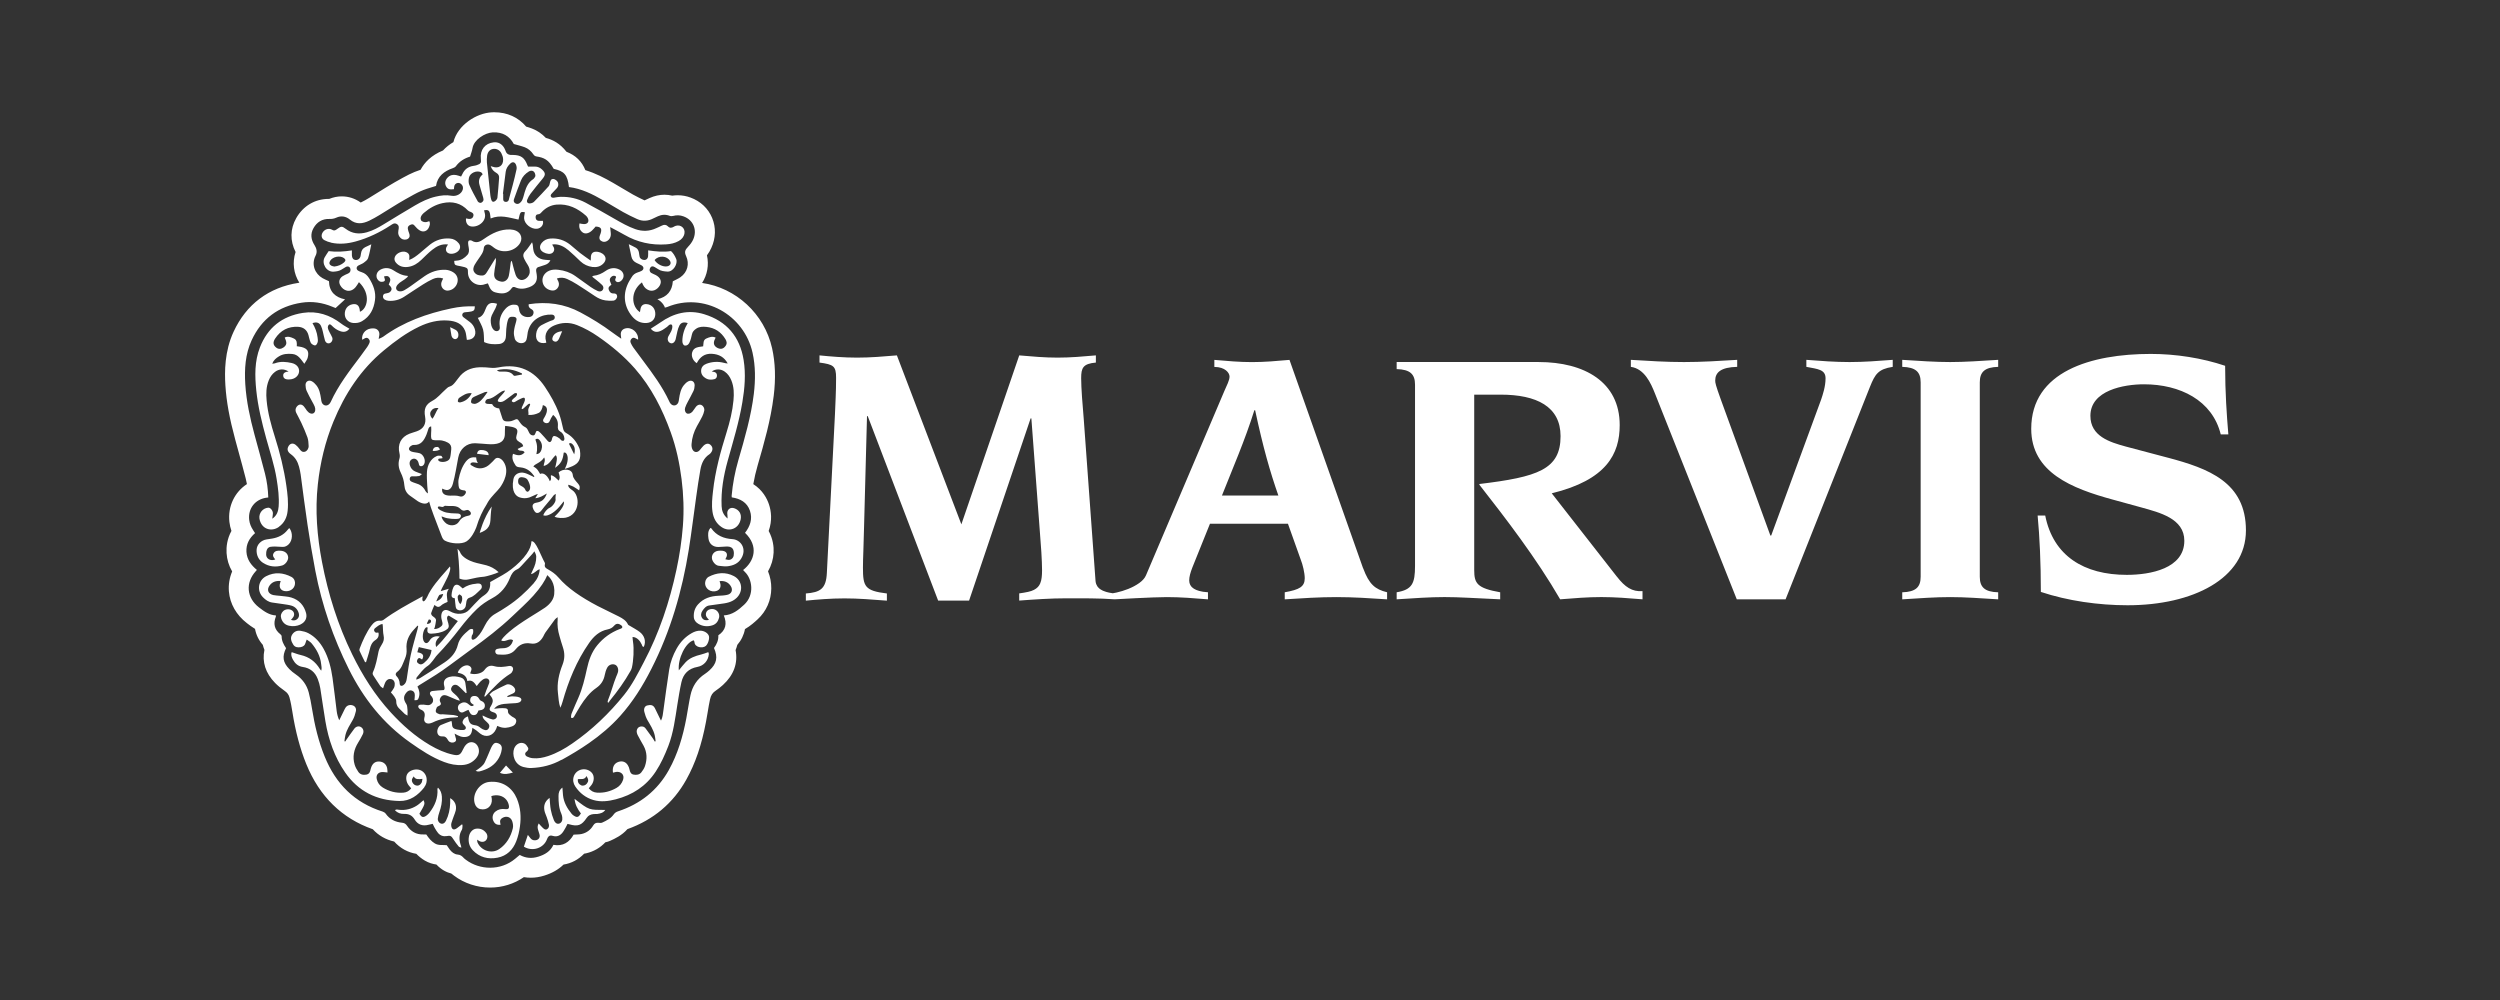 <?xml version="1.0" encoding="UTF-8"?>
<svg xmlns="http://www.w3.org/2000/svg" xmlns:xlink="http://www.w3.org/1999/xlink" id="Layer_2" viewBox="0 0 870.04 348.01">
  <rect x="0" y="0" width="870.04" height="348.01" fill="#333333" stroke="none"/>
  <defs>
    <style>.cls-1{fill:none;}.cls-2{clip-path:url(#clippath-1);}.cls-3{fill:#fff;}.cls-4{clip-path:url(#clippath);}</style>
    <clipPath id="clippath">
      <rect class="cls-1" width="870.04" height="348.01"></rect>
    </clipPath>
    <clipPath id="clippath-1">
      <rect class="cls-1" width="870.04" height="348.01"></rect>
    </clipPath>
  </defs>
  <g id="Elanco">
    <g class="cls-4">
      <g class="cls-2">
        <path class="cls-3" d="M155.92,101.13c1.52-.12,2.84-1.24,3.25-2.75.39-1.42-.12-2.84-1.5-3.66-.74-.45-1.65-.77-2.5-.82-2.68-.15-5.14.66-7.35,2.17-1.64,1.12-3.22,2.33-4.85,3.47-.74.52-1.48,1.02-2.26,1.46-1.12.62-2.23.51-2.69-.19-.42-.64-.06-1.53,1.02-2.38.56-.44,1.19-.78,1.76-1.19.4-.28.76-.61,1.13-.93-.02-.1-.05-.21-.07-.31-1.94-.08-3.48-1.01-5.06-2-1.37-.86-2.96-.96-4.47-.12-1.66.92-1.78,3.15-.17,4.06.37.21,1.01.16,1.44,0,.47-.18.4-.69.22-1.11-.09-.21-.12-.42-.17-.63,1.05-.25,1.46-.17,1.86.34.72.91.03,1.7-.22,2.52,1.13.96,1.29,1.74.44,2.55-.31.28-.83.41-1.27.48-.49.09-.95.14-1.12.69-.19.63.05,1.17.55,1.49.38.24.87.37,1.32.41,1.99.15,3.85-.36,5.52-1.46,2.18-1.41,4.33-2.88,6.54-4.27,1.07-.69,2.2-1.3,3.35-1.84,1.08-.5,2.26-.64,3.61-.2-.24.52-.46.89-.58,1.28-.5,1.54.7,3.07,2.28,2.95M194.06,118.58c.22-.22.41-.51.53-.8.37-.81.68-1.63,1.05-2.51-1.79.15-2.99.95-3.34,2.2-.14.47-.17.92.35,1.23.51.29.99.31,1.41-.12M173.76,127.82c-1.04.2-2.03.29-3.09.17-1.26-.15-2.56-.22-3.83-.17-2.99.12-5.51,1.23-7.31,3.76-.35.49-.73.96-1.1,1.42-.56.68-1.1,1.32-2.03,1.56-.54.14-.97.66-1.42,1.05-1.48,1.31-2.69,2.91-4.49,3.87-2.37,1.25-3.05,2.85-2.55,5.53.46,2.52-.54,4.27-2.93,5.1-.82.29-1.66.51-2.48.82-3,1.16-4.27,3.71-3.5,6.87.14.56.15,1.22-.01,1.76-.53,1.72-.33,3.33.43,4.88.71,1.43,1.16,2.91,1.28,4.52.11,1.44.71,2.67,1.93,3.53.9.64,1.78,1.3,2.7,1.91,1.17.77,3.13,1.44,3.97.12.58,2.35,2.14,6.17,4.36,12.05.27.73.62,1.3,1.1,1.56,2.02,1.1,5.87,1.37,7.56.28,1.75-1.14,2.84-3.6,3.01-3.98.12-.32.25-.62.38-.87,1.02-3.35,2.28-5.93,3.54-7.89.14-.3.36-.68.55-.99,1.25-2.05,3.25-3.75,4.16-5,1.15-1.59,3.58-5.7,1.16-9.12-.67-.94-1.89-1.64-2.79-.92-.32.26-.54.64-.85.91-.71.65-1.38,1.42-2.21,1.85-1.6.84-3.26.79-4.83-.21-.22-.15-1-.41-.7-.89.38-.62,1.58-.36,2.53-.14-.62-.96-.58-1.96-.58-1.96,0,0-1.57-.34-2.71.56-.29.23-.69.61-.91.91-1.36,1.81-2.06,3.93-2.5,6.12-.14.72-.08,1.49-.01,2.23.11,1.06.5,1.43,1.56,1.6.14.03.28,0,.42.03.56.15.72.52.47,1.04-.38.78-1.19,1.34-2.04,1.05-1.13-.38-2.25-.24-3.38-.25-.46,0-.93-.05-1.36-.18-1.11-.32-1.59-1.15-1.35-2.28.16,0,2.7,1.9,3.7-1.71.8-2.86,1.3-6.17,1.86-9.08.56-2.98,2.89-5.05,5.86-4.99.73.02,1.46.1,2.19.14,1.47.08,2.95.31,4.39.18,2.95-.25,3.89-1.75,3.79-3.95-.03-.72.06-1.46.09-2.4.93.13,1.69.16,2.42.35,1.87.48,2.15,1.04,1.58,2.88-.35,1.14-.08,1.77.99,2.39.55.31,1.15.58,1.29,1.46-.64.31-1.28.62-1.93.94.47,1.06,1.9.15,2.43,1.2-1.28,1.46-2.65,1.01-4.04.49-.57,1.69.16,2.86.86,3.99.4.64,1.07.66,1.71.73,2.45.22,3.86,1.7,4.84,3.07.03.05-.04.14-.11.32-.23-.12-.44-.23-.67-.35-.83-.38-1.63-.81-2.51-1.07-1.85-.53-3.65.35-3.98,2.14-.83,4.42.96,5.89,2.01,6.28,1.72.62,3.27.35,4.75-.43.55-.28,1.7-.76,1.75-.69-.3.49-.6.98-.9,1.47.77-.07,1.43-.28,2.07-.57.6-.28,1.19-.64,1.96-1.08-.81,2.23-1.88,2.89-3.63,3.2-.25.05-.67.13-.86.28-.21.16-.44.45-.47.74-.11.85.62,2.13,1.16,2.44.55.32,1.36.02,1.95-.8,1.15-1.57,3.01-3.55,4.25-5.24.11-.16.35-.23.72-.46-.05.77-.17,1.32-.08,1.85.15.94-1.16,2.58-2.01,2.94-.99.42-1.92,1.63-2.29,2.62,1,.47,2.37-.27,3.03-.68,1.98-1.21,3.56-3.48,4.1-4.15.63,1.49-2.17,4.35-3.18,5.33,1.01.56,2.99.53,3.91.34,4.97-1.07,5.11-7.78,2.15-9.63-.34-.21-1.56-1.05-1.26-1.83.57.21,1.18.36,1.72.65.54.3,1.51.94,2.03,1.32.35-1.17.3-1.55-.42-2.4-.71-.82-1.7-1.83-1.79-2.91-.19-2.35-3.42-2.36-4.95-.94.25.9.67,1.8.05,2.85-.87-.76-1.54-1.67-2.71-1.88-.16.71.37,1.44-.4,2.09-.53-1.56-2.09-3.26-3.35-2.52-.63-.99-.9-1.86-2.37-2.59.59-1.04,2.52-1.18,3.76-3.17.59,1.13-.17,2.01-.15,2.98,2.14-.48,2.76-2.56,4.18-3.76.59.74.38,1.5.28,2.22-.09.7-.31,1.38-.5,2.2,2.06-1.53,2.66-2.62,3-5.3.57-.2.87.19,1.09.6.7,1.37.1,3.53-.7,5.04.88-.23,1.86-.57,2.64-.93,2.23-1.02,3.06-2.43,2.61-5.53-.09-.59-.39-1.15-.66-1.68-.95-1.86-2.34-3.34-4.14-4.34-.69-.38-.91-.89-1.08-1.63-.38-1.72-.78-3.45-1.38-5.09-1.21-3.34-2.97-6.4-4.92-9.32-3.81-5.71-9.1-8.11-15.86-6.85M149.95,143.15c.51-.82,1.23-1.32,2.66-1.13-.99,1.27-1.23,2.65-2.14,3.72-.76-.87-.97-1.86-.52-2.59M154.63,176.12c.09-.07.25-.12.37-.1,1.8.27,3.85-.43,5.35,1.19.47.51,1.1.66,1.83.34.24-.11.67-.12.89.02.33.21.69.55.78.91.13.44-.15.83-.69.95-.34.07-.69.14-1.03.25-1.08.37-1.77.82-2.33,1.77-1.01,1.72-3.6,1.81-4.97.31-.85-.93-.96-1.24-1.17-2.02.33.06.61.16.84.27,1.2.53,4.02.76,5.15.49.46-.12.78-.53.75-1.02-.03-.53-.62-.76-1.11-.77-3.72-.05-4.61-.44-5.94-1.11-.27-.14-.66-.39-.85-.64-.19-.23-.29-.83.63-.67.66.12.9.32,1.49-.15M156.61,159.34c-.47,1.72-3.76,1.75-4.07.83-.29-.85,1.03-.46,1.52-.77-.18-.28-.34-.76-.56-.78-.56-.06-1.27-.11-1.68.19-1.86.85-3.07,2.92-3.23,5.37-.18,2.92.34,7.54.34,7.54,0,0-.64-.38-.86-.84-.72-1.48-1.91-2.31-3.45-2.72-.43-.12-.86-.31-1.28-.48-.6-.23-.88-.67-.7-1.32.18-.64.67-.62,1.21-.59.67.04,1.37,0,2.03-.11.31-.06.56-.38.97-.68-.94-.35-1.69-.6-2.41-.92-.93-.43-1.52-1.16-1.8-2.17-.27-1,.09-1.86.94-2.17.77-.29,1.56.1,1.98,1.03.09.21.16.43.2.66.08.44.21.84.74.84.57.01.94-.34,1.16-.83.56-1.28-.27-3.23-1.59-3.68-.51-.17-1.07-.21-1.61-.31-.45-.09-.92-.12-1.32-.3-1.01-.45-1.09-1.22-.18-1.9.27-.21.66-.39.99-.38,2.57.15,3.63-1.59,4.47-3.6.24-.6.41-1.23.62-1.85.14-.43.29-.88,1.02-1.02.01.47.04.85.04,1.24-.02.74-.1,1.48-.08,2.23.04,1.05.29,1.31,1.32,1.36.82.04,1.66-.04,2.47.09.73.14,1.49.41,2.15.79.81.46,1.2,1.27,1.09,2.24-.11,1.01-.17,2.05-.42,3.02M184.29,170.58c-.16.26-.45.55-.69.56-.23,0-.63-.3-.71-.55-.26-.76-.84-1.11-1.49-1.47-.56-.29-1.09-.69-1.08-1.38,0-.59-.05-1.24.65-1.57.64-.3,2.22.1,2.62.79,1,1.65,1.08,3.04.7,3.62M199.39,154.76c.79.89.79,2.17.44,3.36-.65-1.29-1.28-2.62-1.83-3.71.62-.45,1.04-.03,1.39.35M181.65,129.97c0,.13.02.25.03.37-.82.15-1.64.33-2.47.46-.16.02-.4-.05-.49-.16-1.03-1.39-2.52-1.32-3.98-1.32-.57,0-1.17.17-1.79-.49,3.19-.78,6-.21,8.7,1.14M160.22,140.03c-.26.07-.7-.03-.84-.22-.12-.18,0-.59.09-.87.07-.21.23-.43.41-.54,1.25-.78,2.44-1.77,4.29-1.56-.92,1.82-2.22,2.81-3.95,3.19M166.44,140.09c-.39.22-.84.45-1.26.47-.41,0-1.01-.13-1.17-.41-.18-.31-.03-.9.13-1.3.13-.3.46-.57.77-.72,1.32-.63,2.5-1.1,3.84-1.67.48-.1,1.03-.18.87.04-.88,1.24-1.88,2.83-3.18,3.59M188.42,156.56c-.27.82-.76,1.4-1.75,1.49q.65-2.65-.35-5.09c.74-.57,1.22-.1,1.57.33.76.97.9,2.09.53,3.27M189.24,145.62c-.28.49-.4.94.12,1.35.55.42,1.34.44,1.73-.09.3-.39.43-.9.67-1.34.2-.38.44-.72.73-1.16,1.3,1.11,1.79,2.37,1.66,3.82-.09.94.04,1.56.92,2.06.88.5,1.28,1.43,1.36,2.44.02.22-.12.58-.3.67-.19.1-.54.03-.74-.1-.23-.12-.34-.45-.56-.6-.44-.31-.89-.65-1.4-.82-.79-.27-1.04-.07-1.3.75-.07.22-.07.47-.16.67-.32.71-.85.77-1.36.19-.82-.93-1.61-1.89-2.48-2.77-.33-.33-.82-.82-1.29-.72-.48.09-.45,1.47-1.14,1.55-.68.08-1.14-.26-1.48-.8-.21-.36-.39-.73-.56-1.12-.24-.53-.6-.82-1.14-1.09-.62-.3-1.15-.89-1.55-1.48-.91-1.34-.88-1.4-2.39-.71-.79.36-1.59.37-2.41.32-.68-.04-1.11-.38-1.33-1.02-.38-1.14-.74-2.27-1.13-3.48-1.06-.07-1.97-.52-2.44-1.52-.64-.03-1.18-.01-1.72-.08-.24-.03-.61-.2-.65-.36-.07-.27.04-.63.19-.87.14-.2.43-.41.67-.43,1.35-.14,2.37-.92,3.41-1.67.49-.35.98-.7,1.49-.99.34-.19.72-.28,1.14-.3-.59,1.2-1.77,1.94-2.42,3.09-.38.67.1.79.27.83.98.25,1.69-.23,2.4-.74,1.01-.72,1.98-1.49,2.98-2.21.71-.27,1.19,0,.74.79-.43.75-1.55,1.11-1.68,1.92.36.49.77.49,1.28.17.59-.37,1.19-.7,1.81-.99.39-.17.94-.47,1.28-.34.95.78-1.35,3.42-.83,3.91.56.23,2.09-2.05,2.71-1.85.51.16-.35,1.21-.48,1.89-.12.63.17,1.31.02,2.02,1.36.08,2.48-.18,3.61-.72.77-.37,1.28-1.52,1.43-2.71,2.85.74.64,4.12.34,4.64M187.48,92.91c.72-.22,1.44-.46,2.15-.7.81-.28,1.49-.7,1.92-1.64-.72-.06-1.28-.12-1.84-.16-2.1-.15-3.87-1.37-4.14-3.73-.06-.52-.09-1.03-.17-1.55-.04-.27-.16-.54-.24-.82-.82,1.11-1.47,2.23-2.35,3.13-.82.84-.84,1.65-.41,2.57.37.77.81,1.5,1.27,2.21.5.79.75,1.64.68,2.56-.09,1.2-1.23,2.43-2.43,2.64-1.04.19-2.03-.49-2.5-1.85-.35-.97-.59-1.99-.86-2.99-.17-.6-.3-1.22-.45-1.82-.31.26-.36.48-.38.69-.21,1.5-.33,3.02-.64,4.49-.29,1.42-1.45,2.29-2.63,2.07-1.58-.3-2.59-1-2.48-2.72.06-1.08.29-2.15.47-3.22.12-.71.22-1.41.07-2.32-1.12,1.82-2.11,3.42-3.11,5.03-.35.58-.79,1.09-1.54,1.11-1.08.04-2.11-.19-2.77-1.11-.6-.82-.38-1.74.06-2.56.43-.78.97-1.5,1.47-2.25.76-1.12,1.64-2.15,1.75-3.65.08-1.06,1.34-1.56,2.28-1.01.41.23.79.53,1.16.82,2.67,2.14,6.91,1.6,8.95-1.17,1.23-1.67.74-3.79-1.14-4.64-.62-.28-1.36-.44-2.04-.46-3.43-.13-6.37,1.33-9.06,3.23-1.43,1.01-2.7,1.73-4.36.66-.04-.03-.08-.05-.13-.06-.71-.2-1.13.06-1.13.8,0,.56.13,1.12.22,1.68.16.91.18,1.83-.47,2.55-.98,1.08-2.13,1.87-3.65,1.98-.3.02-.62.06-.93.09.07,1.27.18,1.44,1.17,1.66.83.19,1.67.28,2.48.53.98.3,1.15.63,1.13,1.67-.1,3.16,3.07,5.39,6.02,4.23.26-.09.52-.15.92-.26.25.58.42,1,.62,1.43.38.81,1.01,1.44,1.84,1.67,2.19.6,4.33.78,5.85-1.45.31-.45.69-.51,1.23-.27,1.6.72,3.21.56,4.82-.04,2.14-.79,2.98-2.17,2.63-4.4-.07-.42-.16-.83-.2-1.26-.06-.69.18-1.19.89-1.41M214.5,98.02c.52.34,1.2.17,1.78-.39,1.21-1.18.91-2.97-.64-3.78-1.69-.89-3.38-.61-4.83.41-1.32.92-2.68,1.56-4.27,1.72-.11.01-.23.14-.48.31.49.39.94.71,1.36,1.06.72.6,1.49,1.17,2.14,1.84.46.46.59,1.1.21,1.7-.31.51-1.07.72-1.77.38-.85-.4-1.68-.87-2.45-1.4-1.79-1.25-3.53-2.55-5.32-3.8-1.77-1.25-3.77-1.94-5.91-2.18-1.09-.12-2.18-.12-3.21.33-1.58.68-2.5,2.15-2.31,3.7.19,1.62,1.35,2.81,3.01,3.14.87.17,1.6-.04,2.17-.72.56-.67.69-1.44.39-2.26-.13-.35-.31-.67-.56-1.17,1.34-.44,2.5-.3,3.58.19,1.16.53,2.29,1.14,3.36,1.82,2.12,1.33,4.21,2.73,6.29,4.12,1.12.75,2.32,1.31,3.64,1.5.88.13,1.79.16,2.68.1.8-.05,1.45-.84,1.41-1.53-.05-.8-.58-1.02-1.27-.99-.92.02-1.38-.54-1.64-1.31-.29-.87.3-1.29.92-1.69-.25-.88-1.02-1.73-.17-2.64.48-.52,1.08-.72,1.74-.28.01.13.06.24.03.32-.23.53-.53,1.06.13,1.51M178.49,268.87c-.87-.9-1.59-1.64-2.38-2.47-.71.85-1.36,1.64-2.13,2.55,1.59.73,2.94.34,4.51-.08M179.56,244.69c.41-.04.85-.09,1.2-.28.92-.49.93-1.37-.05-1.73-.74-.28-1.61-.31-2.43-.34-.55-.01-1.1.18-1.65.26-.03-.1-.06-.22-.09-.34.64-.3,1.28-.64,1.93-.9.68-.28.95-.74.81-1.42-.23-1.1-1.98-2.15-3.03-1.69-1.56.69-3.09,1.48-4.59,2.3-.5.27-.88.76-1.31,1.15,1.39,1.61,1.46,2.34.47,4.07-.07.12-.17.23-.23.35-.36.73-.19,1.23.56,1.57.34.15.72.21,1.05.38.6.31.86.93.68,1.51-.15.49-.86.93-1.47.8-.63-.15-1.24-.38-1.84-.62-.54-.22-1.04-.49-1.64-.77.01.93.54,1.4,1.04,1.87.36.36.77.68,1.07,1.08.35.49.33,1.04.02,1.57-.3.5-.79.71-1.31.56-.52-.14-1.04-.38-1.45-.71-.55-.45-1.08-.85-1.82-.94-1.63-.21-2.14-.71-2.48-2.32-.05-.26-.09-.53-.15-.79-.97.32-1.52.86-1.79,1.62-.29.78.23,1.16.7,1.63.64.64.39,1.4-.49,1.49-.68.07-1.39-.02-2.07-.15-1.58-.31-1.87-.7-1.94-2.34,0-.17-.08-.33-.16-.67-1.29.5-2.52.91-3.68,1.44-.88.41-1.43,1.82-1.19,2.74.26.98.97,1.28,1.92,1.21.63-.04,1.07.28,1.41.74.2.25.33.56.53.81.5.63,1.44.79,2.15.38.71-.4.49-1,.31-1.58-.1-.34-.18-.68-.35-1.33,1.49.84,2.66,1.41,4.11,1.13,1.7-.33,1.91-1.62,2.1-3.14.56.35.98.61,1.37.91.45.33.85.71,1.29,1.06,1.99,1.59,4.52.89,5.59-1.57.15-.32.24-.67.37-1.07.32.13.58.22.83.32,1.49.57,2.95.37,4.36-.16.76-.28,1.35-.84,1.44-1.72.08-.85-.56-1.2-1.2-1.52-.13-.06-.24-.14-.35-.22-.62-.53-1.42-.89-1.33-1.94.05-.51-.4-.85-.9-.89-.65-.07-1.3-.06-1.94-.02-.66.03-1.32.13-1.98.2.92-1.19,2.16-1.54,3.44-1.69,1.38-.16,2.78-.17,4.17-.28M115.28,84.47c2.88.62,5.74.33,8.55-.45,4.32-1.2,8.31-3.12,12.06-5.57.67-.43,1.32-1.01,2.2-.49.94.56.71,1.41.55,2.27-.21,1.1.09,2.07,1.01,2.78.69.52,1.79.52,2.39.04.69-.55.58-1.22.33-1.93-.18-.48-.37-.98-.44-1.49-.09-.76.26-1.14,1.06-1.46.67-.28,1.01,0,1.42.51.46.58,1.03,1.12,1.67,1.51,1.24.75,2.6.28,3.18-1.05.3-.68.55-1.38.15-2.17-.34.11-.64.24-.97.31-.68.15-1.68-.16-1.91-.64-.32-.67-.09-1.3.32-1.85.2-.27.44-.5.69-.72,1.9-1.63,4.02-2.85,6.48-3.38,3.38-.73,6.38-.05,8.82,2.55.23.24.6.38.94.5.79.31,1.09.67.99,1.33-.11.74-.7,1.19-1.54,1.13-.35-.03-.7-.12-1.06-.19-.14,1.54.57,2.62,1.83,2.8,2.59.37,5.6-2.03,4.65-4.85-.08-.25-.13-.52-.18-.78,1.33-.24,1.79.01,2.04,1.13.11.53.15,1.07.24,1.72,1.66-.69,3.28-.79,4.87-.59,1.62.21,3.21.64,4.82.98.62-2.75.66-2.81,2.22-2.55-.09.74-.31,1.49-.26,2.21.18,1.96,2.52,3.75,4.5,3.53,1.47-.17,2.4-1.48,2.03-2.76-.54,0-1.07.05-1.57-.01-.68-.09-.93-.62-.96-1.23-.02-.53.25-1.01.78-1.02.75,0,1.06-.5,1.48-.94,1.37-1.4,3.05-2.26,5-2.44,4.05-.35,7.37,1.27,10.31,3.89.24.22.44.51.58.79.58,1.18.02,2.1-1.3,2.1-.5,0-1.02-.15-1.57-.24-.26,1.27.03,2.36,1.09,3.14.86.64,2.12.37,3.21-.62.49-.43.88-.96,1.31-1.43,1.79.09,2.26.71,1.76,2.31-.08.27-.19.53-.29.8-.23.66-.3,1.33.33,1.8.61.45,1.26.58,2,.22,1.07-.52,1.63-1.62,1.46-2.96-.08-.58-.13-1.17-.21-1.98,1.82.97,3.42,1.79,4.96,2.68,4.52,2.62,9.38,3.69,14.57,3.33,1.52-.1,3-.41,4.34-1.17,1.04-.59,1.78-1.43,1.99-2.63.31-1.78-1.24-3.17-2.98-2.66-.27.08-.53.21-.77.35-.72.42-1.36.51-2.03-.18-.59-.6-1.32-.63-2.08-.24-.63.33-1.29.6-1.93.89-2.39,1.12-4.8,1.21-7.3.35-2.52-.88-4.81-2.19-7.11-3.51-3.4-1.95-6.81-3.92-10.27-5.74-2.67-1.4-5.58-2.07-8.62-2-.6.01-1.22.12-1.82.21-.56.1-1.2.31-1.54-.29-.33-.57.21-.96.54-1.34.47-.54.98-1.03,1.46-1.55.5-.52.64-1.15.48-1.84-.16-.71-1.05-1.41-1.78-1.41-.61.01-.88.39-1.09,1.42-.08.4-.18.86-.44,1.15-1.66,1.82-3.34,3.62-5.07,5.37-.33.33-.91.53-1.39.57-.84.08-1.28-.48-.99-1.26.28-.74.67-1.47,1.15-2.1,1.35-1.77,2.77-3.49,4.18-5.21,1.11-1.35,1.09-2.04-.17-3.23-.68-.64-1.49-1.01-2.44-1.02-.79,0-1.6,0-2.42,0-.08-.17-.18-.34-.24-.51-1.03-2.63-2.22-3.48-5.01-3.54-.28,0-.57.03-.85,0-.76-.08-1.35-.41-1.64-1.16-.16-.44-.33-.89-.57-1.3-.83-1.39-2.08-2.1-3.68-1.92-3,.32-4.78,2.64-4.44,5.67.17,1.49-.02,1.79-1.44,2.27-.36.12-.73.19-1.1.24-1.84.25-3.15,1.2-3.91,2.9-.13.29-.29.55-.43.81-.64-.19-1.16-.41-1.72-.51-1.15-.22-2.17.04-2.99.9-.86.92-1.04,2.03-.53,3.01.52.96,1.21,1.23,2.75,1.01.05-.41.04-.75.12-1.07.26-1.06,1.5-1.46,2.35-.76.62.51.83,1.24.58,2.03-.47,1.44-2.17,2.41-3.93,2.08-1.86-.34-3.66-.11-5.47.31-2.57.59-4.9,1.73-7.15,3.04-3.64,2.12-7.22,4.34-10.82,6.52-1.9,1.16-3.83,2.25-6,2.85-2.66.74-5.12.51-7.38-1.23-1.24-.95-1.58-.89-2.89.06-.53.39-.99.78-1.77.31-1.19-.72-2.69-.2-3.38,1.01-.55.97-.35,2.04.64,2.58.73.4,1.56.69,2.37.86M184.04,59.68c1.15-.69,2.26-.05,2.29,1.59-.14.2-.34.81-.76,1.07-1.68,1.07-2.42,2.71-2.96,4.51-.26.9-.47,1.84-.84,2.69-.2.48-.62.94-1.05,1.23-.48.32-1.1.26-1.57-.15-.48-.4-.41-.94-.23-1.43.77-2.13,1.51-4.27,2.37-6.37.54-1.34,1.52-2.39,2.76-3.14M176.01,59.7c.15-1.12.78-2.02,1.59-2.78.74-.7,1.53-.57,1.94.34.22.49.34,1.12.23,1.63-.38,1.85-.86,3.67-1.33,5.5-.39,1.51-.81,3.01-1.22,4.52-.06.23-.08.47-.17.69-.2.5-.6.71-1.13.65-.58-.06-.8-.42-.8-.97v-1.84s-.07-.02-.1-.02c.32-2.58.62-5.15.98-7.72M169.53,54.17c.19-1.29.94-2.12,1.98-2.32,1.15-.23,2.36.3,2.96,1.46.33.65.61,1.4.63,2.13.11,2.2-1.58,3.35-3.67,2.58-.13-.05-.26-.08-.66-.21.39,1.23,1.15,1.88,1.99,2.37.79.46,1,1.06.93,1.87-.18,2.26-.33,4.52-.58,6.77-.05.43-.46.92-.84,1.19-.59.42-1.09.19-1.3-.51-.15-.5-.26-1.01-.32-1.53-.41-3.8-.83-7.6-1.2-11.41-.07-.79-.02-1.61.08-2.4M163.22,61.82c.31-1.6,2.61-2.62,4.1-1.91.16.08.32.21.43.35.09.1.12.25.21.45q-1.74,1.44-1.08,3.68c.42,1.45.87,2.9,1.27,4.35.09.36.19.81.05,1.1-.16.34-.56.71-.9.76-.32.05-.86-.21-1.02-.49-1.05-1.91-2.1-3.81-2.97-5.81-.31-.71-.26-1.68-.1-2.49M173.35,258.66c-.83-.31-1.42-.15-2.02.81-.51.84-.83,1.79-1.23,2.69-.45,1.03-.87,2.08-1.36,3.09-.63,1.33-1.86,2.07-3.21,3.02.4.13.53.2.65.21.24,0,.49.04.71-.02,2.49-.63,4.71-1.73,6.23-3.9.79-1.13,1.33-2.4,1.5-3.78.13-1.08-.32-1.77-1.26-2.12M223.33,224.26c.16.37.14.85.73.85.85-1.9.25-3.92-1.47-5.21-1.03-.78-2.2-1.37-3.3-2.05-.27-.17-.65-.3-.75-.53-.63-1.36-1.85-2.08-3.07-2.72-2.47-1.29-5.02-2.41-7.49-3.71-5.77-3.03-10.49-6.25-13.59-9.87-1.15-1.34-2.38-2.13-3.57-2.81-.85-.48-1.47-.78-1.16-1.99.03-.16-.05-.37-.13-.52-1.26-2.15-3.08-7.73-4.58-7.32-.12.51.21,2.94-4.15,7.25-1.73,1.71-3.81,3.31-5.93,4.52-1.44.83-2.9,1.63-4.29,2.42.16,1.93-.4,3.45-1.98,4.53-.57.39-1.15.8-1.64,1.28-1.25,1.24-2.46,2.53-3.65,3.82-.81.87-1.78,1.27-2.95,1.39-1.41.15-2.63-.21-3.86-.9-1.65-.93-2.85-.23-2.94,1.63-.04.67.14,1.37.33,2.03.16.57.24,1.11-.24,1.53-.7.62-1.48,1.08-2.59,1.04.11-.28.21-.43.24-.59.16-.8.39-1.59.44-2.39.04-.81-.7-1.11-1.24-1.56-.27-.21-.54-.73-.45-1.02.29-.95.73-1.84,1.16-2.85.66.64,1.26.92,1.97.48,1.16-1.09,2.05-1.2,2.58-1.53-.17-1.78-.65-3.02.45-4.56-.75.21-1.92.57-2.85.83.19-.46.29-.7.41-.95.64-1.34,3.58-6.2,2.79-7.63-.51.6-.95,1.12-1.39,1.62-2.25,2.53-5.18,5.83-6.53,9.01-1.4,2.65-1.66,1.05-1.67.75,0-.29.07-.59.13-1.03-.42.24-.7.4-.98.55-4.37,2.38-8.75,4.74-12.74,7.72-.24.18-.62.29-.91.26-1.52-.19-2.47.67-3.27,1.74-1.65,2.21-3.04,5.28-4,7.84-.1.28-.19.67-.07.91.6,1.33,1.26,2.62,1.91,3.93l.35-.02c.34-1.28,1.03-3.12,1.29-4.41.27-1.32.75-2.48,1.92-3.24.97-.62,1.36-1.47,1.1-2.63-.13,0-.27-.03-.39,0-.48.15-.79-.05-1.02-.47-.26-.45-.07-.82.27-1.09.75-.59,1.48-1.25,2.55-1.46.04.28.1.51.11.72.08,1.1.04,2.23.27,3.29.26,1.18.04,2.14-.61,3.13-.5.77-.96,1.63-1.15,2.49-.47,2.27-.93,4.98-1.92,7.1-.19.42-.17.78.08,1.17.82,1.23,1.59,2.49,2.44,3.72.2.3.58.47.98.79.16-.51.43-1.24.54-1.52.12-.3.24-.61.42-.87.48-.73,1.13-.98,1.92-.8.64.14,1.14.72,1.19,1.54.02.49-.06,1.04-.27,1.48-.27.56-.7,1.06-1.08,1.61.39.46.87.92,1.21,1.46.31.49.68,1.09.65,1.62-.05.85.33,1.83.87,2.35.7.68,1.38,1.38,2.09,2.05.21.19.5.3.96.58,0-.68.06-1.58,0-2.02-.09-.68-.06-1.47-.4-1.99-1.05-1.57-1.11-2.7.06-4.06.55-.63,1.18-.85,1.86-.64.67.22,1.03.74,1.03,1.62,0,.59-.09,1.17-.14,1.74,1.03.04,1.24-.08,1.53-.96.43-1.31.18-2.55-.48-3.8.27-.22.41-.34.55-.43,2.67-1.69,5.41-3.27,8-5.07,3.43-2.39,6.73-4.96,10.12-7.4,5.02-3.61,9.93-7.36,14.41-11.62,2.45-2.34,4.99-4.6,7.26-7.11,2.57-2.84,4.12-5.32,4.86-7.15.83.77,2.82,2.72,2.4,6.63-.18,1.74-1.26,3.31-3.19,4.68-1.99,1.42-8.65,5.13-12.35,8.31-1.78,1.53-2.84,2.73-2.87,3.15,1.45.71,2.72-.99,4.08-.14-.4,1.83-1.72,2.82-3.51,2.81-.68,0-1.38.08-2.03.25-.49.13-.73.58-.62,1.1.11.5.44.8.98.84,2.27.15,4.49.21,6.12-1.84,1.31-1.65,3.04-2.38,5.18-2,2.13.37,3.46-.74,4.41-2.45.25-.45.42-.94.72-1.35,1.1-1.55,2.21-3.08,3.35-4.59.21-.28.53-.46.93-.77,0,.4.01.63,0,.85-.18,1.97.09,3.87.65,5.75.38,1.29.72,2.58,1.16,3.84.7,2.06.69,4.05-.11,6.09-1.25,3.17-2,6.44-1.6,9.88.2,1.7.26,3.42.83,5.1.34-.67.57-1.36.77-2.05,2.06-7.28,4.89-14.23,9.25-20.49,1.6-2.3,3.58-4.15,6.47-4.72.92-.19,1.65-.58,2.24-1.29.48-.58,1.13-.85,1.86-.5.38.18.87.5.96.83.14.55-.44.69-.89.85-3.11,1.2-5.7,3.06-7.81,5.64-1.97,2.41-2.96,5.24-3.59,8.17-.76,3.48-1.57,6.93-3.02,10.2-.69,1.57-1.39,3.12-2.03,4.7-.29.7-.66,1.43-.39,2.23.67.15.87-.3,1.1-.7.68-1.15,1.33-2.34,2.04-3.47,1.52-2.39,3.21-4.67,5.59-6.3,1.64-1.13,2.56-2.61,2.92-4.52.16-.85.43-1.71.83-2.48.55-1.06,1.78-1.46,2.74-1.07.84.33,1.31,1.5,1.01,2.62-.14.52-.38,1.03-.6,1.54-.91,2.17-1.93,6.01-2.86,8.17-.09.21-.09.47-.13.7.09.08.2.14.28.21.19-.27.35-.55.55-.8,2.65-3.23,5.08-6.61,7.13-10.25.21-.35.38-.75.48-1.15.57-2.39.8-6.58.39-9.05-.09-.52-.11-1.06-.16-1.64,1.57.03,2.68,1.44,3.19,2.61M152.82,207.16c.17-.27.74-.26,1.42-.47-.35,1.55-1.29,2.15-2.45,2.63.33-.72.6-1.51,1.04-2.17M149.21,215.61c.62-.08.83.25.8.64-.06.69-.69.72-1.18.91-.09-.06-.18-.14-.27-.19.22-.48.45-.94.65-1.36M148.18,218.42c.11-.11.33-.1.55-.15.04.17.1.3.08.41-.29,1.29.11,1.91,1.39,1.84,1.67-.09,3.34-.31,4.84-1.17,1.11-.63,1.33-1.17.98-2.41-.14-.49-.32-.96-.4-1.46-.09-.51-.06-1.03.51-1.26,1.07.64,2.1,1.27,3.21,1.93-2.38,2.9-4.55,6.18-7.55,9.02-.57-1.71.3-2.68,1.26-3.62-1.4-.38-2.81.15-3.45,1.24-.18.3-.41.62-.69.83-.5.38-.97.2-1.32-.29-.8-1.14-.48-3.89.59-4.91M150.17,226.24c-.17,1.89-1.17,3.29-2.57,4.44-.48.39-1.02.72-1.65.43-.34-.16-.75-.48-.82-.79-.09-.32.12-.82.35-1.1.33-.37.75-.22,1.09.14.07.07.25.07.37.1.73-1.41.26-2.14-1.71-2.46.16-.56.32-1.11.52-1.8,1.52.35,2.95.68,4.43,1.02M142.98,227.77c-.61,2.78-1,5.63-1.42,8.45-.13.86-.36,1.61-1.08,2.15-.71.54-1.35.37-1.38-.47-.04-1.04-.42-1.86-1.11-2.6-.49-.54-.26-1.12.2-1.45,1.59-1.15,2.01-2.95,2.72-4.57.47-1.06.69-2.19.58-3.37-.25-2.6.7-4.78,2.44-6.67.46-.5.91-1,1.37-1.5.08.03.16.07.24.11-.08.37-.14.75-.23,1.12-.79,2.94-1.68,5.85-2.33,8.82M185.78,202.95c-2.73,3.05-5.75,5.79-9.19,8.05-1.36.89-2.72,1.78-4.14,2.56-1.72.94-2.81,2.39-3.67,4.05-.77,1.48-1.52,2.97-2.74,4.14-.23.23-.46.48-.75.62-.35.18-.83.5-1.11.02-.16-.3-.03-.76.02-1.14,0-.12.14-.22.21-.35q.42-.71.23-1.87c-.57-.32-1.09-.08-1.51.28-1.66,1.38-3.27,2.95-3.77,5.03-.67,2.8-2.39,4.66-4.62,6.17-2.81,1.9-5.7,3.67-8.57,5.49-.32.21-.72.3-1.29.53.07-.48.03-.66.1-.74,1.23-1.43,2.27-3.02,3.92-4.08.67-.43,1.17-1.14,1.71-1.77.53-.62.94-1.37,1.51-1.96,2.84-2.94,5.45-6.05,7.94-9.3,1.83-2.38,3.79-4.69,5.96-6.77,1.54-1.5,3.42-2.73,5.32-3.75,3-1.61,4.92-4.01,6.14-7.06.51-1.3,1.14-2.37,2.51-2.97.6-.26,1.11-.82,1.58-1.33,1.2-1.29,2.07-2.23,3.25-3.54.3-.33.75-.81,1.16-1.4.23.52.64,1.15.64,1.86,0,1.81-.41,3.07-1.22,4.71-.2.38-.36.78-.62,1.36,1.35-.21,1.85-1.39,3.05-1.67-.14,1.93-.86,3.46-2.07,4.82M104.58,217.31c1.62-.75,2.4-2.23,1.94-3.95-.73-2.72-2.45-4.59-5.13-5.41-1.29-.39-2.7-.41-4.05-.6-.75-.1-1.52-.1-2.25-.26-1.82-.43-2.34-1.92-1.21-3.41.9-1.19,2.16-1.61,3.8-1.48-.08.3-.14.48-.19.66-.53,1.71.35,2.9,2.14,2.89.83,0,1.57-.26,2.2-.83,1.24-1.14,1.12-3.35-.37-4.13-2.88-1.51-5.87-1.79-8.84-.26-2.81,1.45-3.32,5.09-1.1,7.33.9.92,1.92,1.67,3.27,1.84,1.22.15,2.43.33,3.64.52,1.02.17,2.07.26,3.06.57,1.29.4,2.14,1.36,2.5,2.68.21.79.03,1.52-.63,2.05-.63.5-1.32.47-2.1.21.36-.44.67-.72.87-1.08.5-.95.16-1.93-.79-2.38-.88-.42-2.1-.25-2.79.41-.75.72-.99,1.6-.66,2.6.44,1.3,1.3,2.17,2.68,2.48,1.39.31,2.72.16,4.01-.42M141.38,87.75c-1.34-.58-3.42.3-3.96,1.65-.28.73-.14,1.39.36,1.99,1.11,1.33,2.55,1.71,4.22,1.5,1.86-.24,3.34-1.21,4.67-2.49,1.23-1.18,2.42-2.41,3.76-3.47,1.53-1.21,3.24-2.14,5.49-1.85-.28.47-.52.78-.64,1.12-.24.7-.02,1.41.51,1.78,1.3.89,3.84-.01,4.26-1.52.18-.64.03-1.22-.37-1.75-.81-1.02-1.81-1.61-3.14-1.7-2.57-.19-4.88.52-6.89,2.11-1.22.96-2.38,2.03-3.59,3.02-1.09.89-2.19,1.77-3.65,2.33.03-.45.04-.77.06-1.08.07-.84-.38-1.34-1.09-1.64M152.27,155.55c-1.63-.18-1.67,1.38-1.67,1.38,0,0,.77.06,1.56-.11.26-.05.94-.35.94-.35,0,0-.24-.82-.83-.93M158.9,288.3c-.92.66-1.61.4-1.84-.73-.07-.36-.07-.77.03-1.12.24-.81.55-1.61.83-2.41.23-.66.55-1.32.69-2,.37-1.8-.32-3.34-1.94-4.28,0,.65.01,1.19,0,1.74-.08,2.15-.51,4.23-1.48,6.16-.42.85-1.09,1.16-1.71.98-.66-.2-1.2-.94-1.11-1.79.07-.73.29-1.47.53-2.18.62-1.76,1.02-3.55.88-5.42-.09-1.14-.39-2.2-1.35-3.14-.13.29-.21.37-.2.46.24,3.15-.9,5.84-2.79,8.27-.28.37-.64.71-1.01.98-1.16.82-1.69.67-2.47-.62,1.95-3.31,2-3.5,1.42-4.73-.74.62-1.45,1.33-2.27,1.86-1.89,1.21-3.96,1.73-6.22,1.5-.45-.04-.99-.29-1.44.16.89.92,1.95,1.3,3.12,1.26,1.66-.05,2.85.48,3.76,1.99,1.06,1.74,2.76,2.36,4.8,1.8.45-.11.91-.21,1.46-.33.23.47.42.95.68,1.39.39.65.75,1.32,1.24,1.88.74.83,1.72,1.19,2.82,1,1.45-.25,1.7-.11,2.48,1.13.54.87,1.18,1.69,1.83,2.5.16.19.52.24.91.4-.05-.32-.06-.46-.1-.58-.68-1.9-.85-3.77.26-5.6.09-.16.16-.36.18-.53.06-.58.17-1.18-.08-1.45-.68.53-1.26,1.01-1.88,1.45M166.35,259.88c-.72-1.67-2.66-2.13-3.98-.89-.57.53-.99,1.26-1.32,1.98-.79,1.72-1.45,2.09-3.32,1.68-2.89-.62-5.55-1.85-8.09-3.33-5.16-3.03-9.58-6.96-13.6-11.33-5.56-6.05-9.89-12.92-13.48-20.28-4.99-10.23-8.36-20.99-10.5-32.15-1.7-8.92-2.45-17.91-1.45-26.98.82-7.53,2.55-14.81,5.42-21.83,3.97-9.66,9.52-18.18,17.65-24.88,3.81-3.15,7.76-6.07,12.24-8.21,3.16-1.51,6.5-2.37,10.01-2.11,2.55.18,4.9.96,5.95,3.61.38.96.4,2.06.59,3.12,2.29,0,3.47-1.54,2.76-3.79-.31-.98-.89-1.78-1.69-2.4-.68-.52-1.35-1.05-2.04-1.53-.43-.29-.73-.64-.61-1.17.15-.61.67-.71,1.22-.75.66-.05,1.32-.1,1.96-.25.93-.22,1.15-.58,1.18-1.77-2.75-.12-5.47.12-8.16.7-8.54,1.81-16.65,4.68-23.78,9.89-.38.28-.86.42-1.53.74.11-.66.2-1.03.24-1.38.14-1.2-.62-2.15-1.8-2.27-.43-.04-.86-.03-1.28.05-1.91.33-3.17,2-2.89,3.9.26-.15.5-.28.74-.42.48-.28.97-.43,1.43.01.45.43.6.98.33,1.55-.21.47-.45.94-.75,1.36-.79,1.13-1.6,2.24-2.42,3.34-3.8,5.03-7.65,10.02-10.29,15.8-.08.17-.18.34-.29.48-.83,1.13-2.28.97-2.82-.32-.16-.39-.18-.83-.25-1.25-.27-1.69-.54-3.38-1.67-4.76-.43-.54-.97-1.06-1.58-1.37-1.1-.56-2.17.12-2.15,1.34,0,.69.13,1.44.41,2.06.55,1.26,1.24,2.44,1.88,3.65.31.59.67,1.15.9,1.76.39,1.04.2,1.96-.41,2.33-.65.39-1.58.03-2.3-.9-.38-.5-.67-1.05-1.08-1.5-.78-.86-1.68-.82-2.42.07-.54.66-.58,1.41-.24,2.14.57,1.19,1.26,2.33,1.8,3.53.76,1.67,1.52,3.35,2.13,5.08.32.92.36,1.95.41,2.94.05.95-.56,1.82-1.28,2.03-.89.26-1.4-.26-1.88-.92-.38-.53-.82-1.05-1.34-1.45-1.04-.82-2.1-.5-2.64.72-.4.9-.15,1.74.97,2.54,1.52,1.09,2.35,2.57,2.82,4.3.24.91.45,1.83.58,2.77.8,5.86,1.51,11.73,2.4,17.58.8,5.33,1.7,10.66,2.71,15.95,2.29,11.92,6.22,23.28,11.64,34.15,5.1,10.23,11.95,18.94,21.37,25.57,3.72,2.62,7.48,5.14,11.79,6.77,2.1.79,4.26,1.23,6.52,1.05,1.83-.14,3.37-.91,4.57-2.29,1.03-1.21,1.36-2.61.71-4.1M197.83,87.09c1.45,1.21,2.8,2.55,4.17,3.86,1.18,1.11,2.58,1.75,4.17,1.96,1.43.18,2.74-.12,3.78-1.17,1.17-1.16,1.06-2.55-.3-3.48-.45-.3-1.02-.53-1.55-.61-1.75-.27-2.55.51-2.47,2.28,0,.14-.02.28-.05.77-1.38-.99-2.56-1.76-3.67-2.63-1.2-.93-2.3-1.98-3.49-2.92-2-1.59-4.3-2.32-6.88-2.13-1.19.08-2.18.55-2.96,1.46-1.02,1.2-.83,2.57.56,3.32.52.29,1.15.5,1.74.55.65.05,1.36-.12,1.75-.74.37-.61.32-1.26-.1-1.87-.13-.18-.22-.38-.37-.63.29-.04.48-.09.66-.09,1.95-.02,3.57.86,5.01,2.07M91.64,195.93c2,1.28,4.25,1.52,6.55.87,1.12-.32,2.13-1.71,2.1-2.77-.04-1.34-1.1-2.3-2.68-2.37-.91-.05-1.84-.05-2.39.87-.49.84,0,1.51.59,2.15-.23.08-.36.15-.5.17-1.13.23-2.1-.18-2.51-1.06-.39-.81-.14-2.53.48-3.07.2-.18.47-.35.73-.4.55-.09,1.12-.13,1.67-.12.9.02,1.8.1,2.69.13.86.03,1.55-.36,2.14-.95,1.34-1.35,1.43-4,.22-5.56-.05,0-.11,0-.14.02-.16.17-.33.34-.47.53-1.38,1.78-3.25,2.69-5.43,3.06-.65.11-1.31.2-1.96.3-1.87.3-3.35,1.78-3.43,3.61-.08,1.93.72,3.58,2.33,4.6M122.98,112.4c1.06.09,2.08-.07,3.01-.62,2.81-1.64,4.1-4.26,4.51-7.33.39-2.79-.58-5.3-2.06-7.65-.64-1-1.43-1.73-2.58-2.08-.4-.13-.81-.27-1.17-.49-.76-.46-.77-1.34,0-1.81.6-.37,1.32-.55,1.88-.97.59-.43,1.31-.96,1.52-1.58.51-1.53.75-3.13,1.13-4.85-.79.38-1.44.66-2.06.97-.88.43-1.37,1.13-1.51,2.1-.04.33-.09.65-.16.98-.18.92-.89,1.48-1.78,1.41-.74-.06-1.19-.61-1.25-1.61-.03-.54,0-1.09,0-1.73-2.75.42-5.33.63-8.08.25-.49.76-.99,1.44-1.4,2.19-1.15,2.08.6,5.17,3.19,4.96.96-.08,1.87-.21,2.7-.73.49-.3.95-.62,1.45-.89.84-.47,1.63-.01,1.66.96.03.64-.28,1.05-.87,1.32-.64.29-1.31.55-1.9.94-1.1.74-1.45,1.96-.82,3.11,1.03,1.92,3.44,2.92,5.36.69.45-.52.78-1.16,1.17-1.75,4.27,4.14,2.94,9.29.34,10.31-.03-.29-.05-.56-.1-.84-.23-1.44-1.09-2.04-2.5-1.77-1.69.32-2.73,1.69-2.67,3.5.06,1.66,1.29,2.88,3,3.02M119.76,91.31c-.94.83-2.06,1.29-3.4,1.45-.28-.07-.67-.1-.99-.26-.79-.39-.93-.99-.47-1.74.89-1.43,3.42-1.94,4.78-.96.65.46.71.95.08,1.5M97.04,183.35c1.9-1.35,2.82-3.26,3.06-5.54.32-2.95-.03-5.87-.44-8.77-.82-5.82-2.26-11.5-4.03-17.11-1.29-4.1-2.45-8.25-2.84-12.57-.22-2.38-.18-4.73.74-6.99.47-1.16,1.15-2.18,2.16-2.94,1.43-1.09,3.15-1.17,4.75-.13-.39.05-.58.06-.76.11-.83.23-1.18.66-1.12,1.38.04.69.5,1.14,1.31,1.24.32.04.66.04.99.01,1.71-.08,3.04-1.18,3.22-2.64.17-1.41-.82-2.68-2.57-3.07-1.95-.44-3.93-.63-5.87.12-.24.09-.52.07-.91.12.49-1.24,1.36-1.95,2.33-2.54,1.44-.9,3.03-.99,4.67-.84,2.04.18,2.95,1.82,4.18,3.42.46-.8.98-1.39,1.16-2.08.57-2.15.01-3.18-2.04-3.74-.54-.14-1.1-.19-1.75-.3.06-1.07.14-2.17-1.05-2.7-.99-.45-2-.89-3.15-.32.16.42.35.8.46,1.18.28.93,0,1.65-.8,2.22-.95.68-1.82.71-2.61.1-1.06-.82-1.25-1.81-.39-3.13,1.89-2.88,4.58-4.3,8.05-4.1,1.84.11,3.08,1.12,3.56,2.9.17.64.3,1.3.51,1.92.13.4.3.85.6,1.1.36.3.96.64,1.32.53.36-.11.68-.74.79-1.19.12-.49.01-1.04-.04-1.55-.21-1.79-.87-3.45-1.78-5,1.41-.48,2.35-.2,2.95.95.31.62.48,1.33.65,2.01.27,1,.41,2.05.73,3.03.28.87.99,1.22,1.64.99.73-.25,1.2-1.18.9-1.98-.23-.62-.62-1.17-.9-1.76-.24-.51-.54-1.03-.62-1.57-.06-.36.09-.89.36-1.11.4-.35.77.07,1.07.37.85.85,1.79,1.52,2.95,1.9,1.28.42,2.27.18,3.13-.89-.99-.6-1.97-1.08-2.82-1.74-3.96-3.05-8.39-4.53-13.39-3.76-7.25,1.13-12.28,5.16-14.94,11.99-1.89,4.85-1.79,9.93-1.27,15,.58,5.66,1.95,11.16,3.45,16.66,1.28,4.7,2.86,9.32,3.63,14.15.51,3.19.94,6.38.7,9.61-.13,1.6-.59,3.14-2.22,4.22.09-.72.2-1.27.22-1.82.04-.98-.84-2.06-1.59-2.02-1.94.12-3.4,1.93-3.08,3.85.64,3.69,4.2,4.68,6.77,2.83M202.18,283.09c-.83,1.37-1.35,1.52-2.52.75-.27-.19-.55-.39-.74-.65-1.55-1.9-2.74-3.98-2.99-6.47-.07-.81-.12-1.63-.2-2.63-1.12.83-1.37,1.84-1.36,2.95.01,2.08.09,4.17.97,6.12.17.38.27.81.33,1.23.17,1.12-.24,1.94-1.04,2.23-.72.25-1.47-.17-1.91-1.3-.45-1.12-.82-2.32-1.04-3.52-.24-1.29-.28-2.61-.42-4.13-1.67,1.21-2.13,2.71-1.78,4.47.15.78.55,1.51.8,2.27.28.85.59,1.7.75,2.58.11.61-.07,1.29-.68,1.6-.62.32-1.09-.15-1.5-.54-.48-.44-.89-.95-1.37-1.48-.45.73-.45,1.42-.25,2.13.15.54.33,1.08.5,1.62.33,1.1-.25,1.97-1.38,2.11-.72.08-1.3-.17-1.75-.73-.28-.34-.55-.69-.9-1.15-.51,1.5-.96,2.81-1.39,4.1,2.95,1.82,6.89.59,8.07-2.64.06-.18.13-.36.23-.51.46-.72.89-.87,1.78-.6,1.28.39,2.36,0,3.2-.94.5-.56.84-1.25,1.23-1.9.26-.43.45-.9.67-1.33.27.06.41.08.55.12,3.05.88,4.37.42,6.14-2.23.59-.9,1.42-1.2,2.39-1.31.42-.05.85,0,1.28-.04,1.04-.15,2.07-.36,2.79-1.4-5.65-.05-5.41.24-10.69-3.87.18,2.04,1.09,3.65,2.23,5.12M158.59,118c.62-.12.98-.7.94-1.52-.02-.71-.32-1.29-.91-1.65-.56-.33-1.15-.57-1.97-.97.19,1.21.29,2.08.46,2.94.17.81.85,1.33,1.49,1.2M170.17,272.13c-3.39.38-6,4.35-4.92,7.59.32.96.93,1.65,1.95,1.87,2.31.51,4.18-1.14,3.96-3.51-.03-.32-.1-.63-.17-1.03,2.03-.66,4.11-.15,5.26,1.33.41.54.73,1.24.84,1.9.19,1.11-.2,1.45-1.33,1.3-1.24-.16-2.37.07-3.34.86-.92.72-1.23,2.01-.79,3.08.49,1.18,1.19,1.62,2.57,1.53-.04-.27-.07-.54-.13-.79-.18-.78.19-1.28.82-1.64,1.33-.78,2.87-.32,3.36,1.16.27.77.41,1.71.22,2.49-.7,2.94-2.19,5.47-4.71,7.21-2.63,1.8-6.37.6-7.61-2.37-.09-.22-.05-.52-.07-.91.26.19.41.31.56.4.9.55,1.85.49,2.47-.15.59-.61.69-1.72.13-2.5-.88-1.21-2.09-1.75-3.59-1.55-1.17.17-2.18,1.27-2.44,2.65-.34,1.84.06,3.51,1.35,4.87,2.36,2.47,5.32,3.19,8.58,2.57,3.25-.62,5.37-2.75,6.53-5.73.63-1.62,1.04-3.35,1.27-5.07.47-3.33.25-6.62-1.06-9.77-1.54-3.67-4.91-6.33-9.73-5.79M195.46,264.46c3.26-1.81,6.48-3.73,9.54-5.87,3.93-2.73,7.6-5.83,10.81-9.4,4.43-4.94,7.9-10.52,10.88-16.41,6.68-13.12,10.71-27.07,13.03-41.55.97-6.13,1.71-12.28,2.58-18.41.45-3.14.88-6.28,1.45-9.4.39-2.13,1.21-4.09,3.16-5.35.19-.12.35-.32.5-.5.77-.97.7-2.02-.18-2.78-.67-.58-1.56-.48-2.41.34-.47.46-.85,1.01-1.29,1.52-.81.94-1.97.89-2.54-.22-.29-.55-.37-1.27-.32-1.9.15-2.19.8-4.27,1.87-6.21.62-1.11,1.27-2.22,1.84-3.36.32-.63.56-1.31.7-2,.08-.38,0-.87-.19-1.22-.61-1.14-1.82-1.22-2.68-.2-.44.54-.78,1.19-1.24,1.72-.63.71-1.49.91-2.03.57-.48-.29-.77-1.16-.51-1.93.2-.67.54-1.3.86-1.93.67-1.31,1.42-2.57,2.04-3.9.27-.58.39-1.27.41-1.92.04-1.38-1.09-2.07-2.3-1.39-.56.31-1.06.8-1.46,1.3-1.11,1.38-1.41,3.07-1.67,4.76-.06.42-.09.86-.25,1.24-.52,1.23-1.91,1.41-2.73.37-.18-.22-.32-.48-.43-.74-2.36-5.1-5.7-9.6-9.04-14.07-1.17-1.56-2.34-3.11-3.47-4.69-.36-.49-.64-1.05-.9-1.61-.26-.58-.07-1.11.39-1.53.42-.38.87-.27,1.31-.02.27.15.55.28.87.44.2-2.52-2.26-4.57-4.55-3.88-1.04.31-1.59,1.17-1.46,2.28.04.33.08.67.15,1.27-1.18-.83-2.17-1.47-3.11-2.18-3.5-2.62-7.21-4.89-11.05-6.95-5.68-3.05-11.69-3.86-18.04-2.87-.17.95.33,1.37.93,1.71.62.34.88.82.71,1.53-.17.75-.69,1.12-1.4,1.2-1.67.21-3.38-.57-3.61-2.71-.14-1.31-.58-1.6-1.87-1.58-1.24.02-2.17.64-2.94,1.52-1.52,1.72-2.22,3.72-1.91,6.02.09.66.07,1.25-.6,1.57-.63.29-1.35,0-1.82-.74-.22-.35-.41-.75-.51-1.16-.27-1.17-.34-2.37.16-3.49.38-.86.9-1.66,1.3-2.51.24-.48.37-1,.54-1.52-2.14-.67-3.24-.21-3.97,1.77-.55,1.48-1.2,2.78-2.73,3.13.65,1.41,1.47,2.68,1.83,4.06.36,1.38.26,2.87.36,4.36,1.63.77,3.42.86,5.22.68,1.29-.13,2.15-.94,2.33-2.27.14-.98.06-1.98.17-2.97.12-1.03.23-2.07.55-3.05.33-1.06.89-1.29,1.98-1.17.99.1,1.22.58.93,1.53-.35,1.17-.67,2.37-.8,3.58-.09.82.07,1.71.3,2.51.28.98,1.48,1.65,2.46,1.54,1.09-.11,1.62-.72,1.79-2.01.08-.61.15-1.23.27-1.83,1-4.47,4.98-6.26,8.28-6.09.52.02.96.19,1.09.74.13.59-.18.99-.72,1.21-.31.12-.64.18-.94.32-.98.44-1.99.86-2.94,1.4-1.14.66-1.7,1.73-1.86,3.03-.29,2.41,1.05,3.61,3.52,3.1-.02-.13-.01-.26-.05-.39-.85-2.78.67-4.72,2.78-5.61,2.66-1.12,5.3-1.2,7.99-.14,2.6,1.03,5.03,2.38,7.33,3.98,4.7,3.25,9.06,6.87,12.83,11.17,5.69,6.52,9.53,14.08,12.44,22.16,1.91,5.28,3.06,10.73,3.77,16.29.69,5.42.88,10.86.46,16.31-.39,5.1-1.16,10.16-2.23,15.16-2.4,11.26-6.02,22.09-11.4,32.28-2.05,3.9-4.03,7.86-6.8,11.3-5.22,6.5-11.2,12.22-18.08,16.96-2.62,1.81-5.37,3.36-8.42,4.37-1.73.57-3.48.92-5.3.74-.69-.06-1.4-.27-2.02-.58-.73-.37-.85-1.16-.26-1.61.55-.45.93-.91.58-1.55-.28-.51-.69-1.07-1.17-1.33-1.37-.73-3.03.1-3.63,1.7-.75,2.04,0,5.58,3.27,6.44.86.22,1.78.37,2.67.34,3.74-.13,7.32-1.05,10.57-2.87M166.01,157.92c1.19.13,2.73.35,4.02.49.1-.98-.71-1.58-1.81-1.75-1.4-.21-1.98.1-2.21,1.26M241.45,222.87c.08.19.24.4.24.6.05,1.84,2.83,2.28,3.93,1.33.79-.67,1.39-2.58,1.07-3.52-.34-.96-1.58-1.73-2.84-1.79-1.13-.05-2.14.3-3.1.84-2.3,1.29-4.02,3.15-5.29,5.42-1.27,2.26-2.15,4.67-2.56,7.19-.76,4.77-1.37,9.55-2.03,14.32-.16,1.14-.23,2.3-.83,3.54-.18-.36-.28-.55-.38-.75-.58-1.19-1.14-2.39-1.74-3.58-.66-1.27-1.61-1.21-2.67-.96-.85.2-1.29,1.1-1.02,2.21.24,1,.59,2,1.09,2.89.97,1.68,2.05,3.3,2.52,5.22.17.69.23,1.41.33,2.13-.1.03-.22.06-.31.1-.24-.39-.44-.8-.7-1.16-.83-1.15-1.67-2.29-2.51-3.43-.45-.61-1.08-.74-1.78-.62-.76.14-1.16.75-1.27,1.38-.09.51.09,1.13.33,1.61.63,1.27,1.39,2.48,2.06,3.72,1.22,2.27,1.26,4.64.48,7.02-.26.79-.75,1.54-1.27,2.2-.68.85-1.7.99-2.73.79-.92-.18-1.22-.91-1.39-1.76-.09-.51-.3-1.01-.56-1.45-.72-1.24-1.94-1.65-3.3-1.21-1.51.51-2.2,1.88-1.9,3.75.36-.09.73-.2,1.1-.26,1.51-.22,3.07.83,2.4,2.79-.42,1.22-1.17,2.15-2.29,2.79-2.1,1.19-4.37,1.8-6.79,1.63-1.12-.08-2.08-.53-2.83-1.53.32-.38.62-.73.9-1.09,1.05-1.35,1.1-3.28.11-4.33-1.89-2.05-5.38-1.32-6.24,1.32-.41,1.24-.18,2.46.55,3.53,1.54,2.27,3.63,3.89,6.24,4.66,2.6.77,5.25.44,7.85-.24,5.81-1.51,10.54-4.57,13.88-9.65,1.83-2.78,3.18-5.79,4.38-8.89,1.79-4.64,2.38-9.53,3.15-14.39.42-2.6.83-5.22,1.41-7.81.66-2.94,2.5-4.78,5.56-5.33,2.23-.4,3.76-2.17,3.98-4.39.03-.28-.13-.57-.18-.76-.92.32-1.71.65-2.53.84-2,.48-3.92,1.16-5.38,2.69-.81.84-1.51,1.8-2.35,2.81-.43-4.07,2.38-9.75,5.17-10.45M204.24,272.7c-.46.6-1.33.91-2.01.59-.82-.4-1.26-1.09-1.11-2.14,1.04-.13,2.3.37,3-1.08.75,1.21.75,1.81.12,2.63M147.63,273.98c.73-.92,1.02-2.01.82-3.21-.23-1.44-1.34-2.64-2.74-2.91-1.53-.32-3.34.38-3.99,1.53-.62,1.1-.38,2.82.57,4,.26.31.53.64.81.97-.72.96-1.65,1.41-2.71,1.5-2.58.2-4.98-.43-7.17-1.78-1.09-.68-1.81-1.66-2.1-2.93-.3-1.31.33-2.27,1.66-2.45.64-.08,1.3.08,2.08.14-.04-.48,0-1.06-.14-1.6-.33-1.33-1.31-2.11-2.63-2.21-1.33-.11-2.29.5-2.85,1.86-.18.44-.28.91-.39,1.36-.17.72-.61,1.2-1.32,1.33-1.09.2-2.14.03-2.81-.93-.53-.76-1.01-1.61-1.28-2.49-.83-2.75-.29-5.33,1.22-7.75.57-.92,1.12-1.87,1.59-2.86.49-.98.2-1.99-.59-2.49-.73-.48-1.72-.3-2.37.56-.92,1.2-1.76,2.46-2.64,3.68-.17.26-.34.51-.51.76l-.28-.1c.12-.73.18-1.46.36-2.17.48-1.92,1.57-3.53,2.53-5.22.53-.92.86-1.99,1.1-3.03.24-1-.29-1.78-1.1-2.05-.97-.33-1.96-.03-2.5.8-.21.31-.36.66-.53,1-.56,1.12-1.11,2.25-1.66,3.38-.47-1.07-.74-2.09-.88-3.15-.5-3.84-.9-7.71-1.45-11.56-.51-3.52-1.35-6.96-3.09-10.12-1.29-2.34-3.02-4.27-5.39-5.51-.82-.42-1.76-.66-2.68-.8-1.29-.2-2.37.37-2.99,1.49-.65,1.16-.15,2.31.49,3.34.58.92,1.54,1.04,2.52.87.91-.15,1.55-.64,1.78-1.6.06-.3.2-.58.38-1.05.66.5,1.27.81,1.67,1.29,1.76,2.11,3.05,4.46,3.35,7.24.07.7.3,1.43.02,2.3-.24-.3-.38-.43-.47-.59-1.55-2.57-3.74-4.21-6.68-4.87-1.04-.23-2.04-.64-3.12-.99-.38.92,0,1.81.43,2.62.73,1.33,1.79,2.3,3.4,2.53,2.57.37,4.33,1.8,5.24,4.22.39,1.01.69,2.08.87,3.15.62,3.82,1.13,7.68,1.78,11.51,1.08,6.42,3.17,12.5,6.9,17.87,4.52,6.51,10.91,9.74,18.82,9.9,3.78.08,6.51-1.98,8.74-4.8M143.98,270.2c.64,1.21,1.77.99,3.04.85-.11.54-.11,1-.31,1.36-.18.34-.5.68-.87.86-.66.34-1.55.06-2.01-.53-.69-.87-.66-1.57.14-2.53M233.51,87.38c-2.64.42-5.22.14-7.95-.25,0,.8.06,1.46-.02,2.1-.09.8-.61,1.24-1.29,1.25-.74,0-1.48-.46-1.64-1.09-.12-.46-.15-.94-.23-1.4-.12-.74-.43-1.38-1.08-1.76-.76-.44-1.57-.79-2.47-1.24.33,1.55.61,2.92.9,4.29.21,1.05.84,1.77,1.81,2.23.6.28,1.21.54,1.77.87.84.51.82,1.42-.04,1.89-.41.23-.87.38-1.31.52-.94.3-1.68.85-2.16,1.72-.26.46-.57.88-.82,1.33-2.33,4.17-1.99,8.6.95,12.2,1.3,1.59,2.95,2.49,5.06,2.37,1.83-.11,3.03-1.31,3.07-3.07.04-1.93-1.15-3.33-2.99-3.5-1.16-.1-1.92.45-2.15,1.58-.08.39-.13.78-.21,1.22-2.95-1.92-3.48-7.19.69-10.36.51,1.3,1.02,1.97,1.82,2.45,1.84,1.13,3.58,0,4.36-1.32.84-1.43.3-2.82-1.41-3.7-.5-.26-1.05-.43-1.53-.73-.6-.36-.73-1.14-.37-1.75.37-.61.83-.7,1.57-.28.41.23.81.48,1.21.74.99.67,2.08.75,3.23.83,2.01.13,3.71-2.75,3.04-4.39-.44-1.07-1-2.01-1.8-2.75M232.14,92.7c-1.43.25-3.5-.77-4.33-2.18,1.43-1.78,4.43-1.52,5.42.39.43.83-.05,1.62-1.09,1.79M157.81,204.32c-.29.61-.47,1.3-.58,1.97-.2,1.28-.11,1.78,1.04,1.91.11,1.03.18,2.03.33,3.03.09.67.54,1.04,1.21,1.16.98.16,1.99-.44,2.25-1.4.14-.53.16-1.09.26-1.63.15-.71.46-1.21,1.29-1.42.63-.17,1.23-.61,1.76-1.02.62-.48,1.13-1.1,1.72-1.6.52-.44.74-.97.51-1.58-.26-.7-.92-.68-1.53-.67-.14,0-.28.07-.41.08-1.65.13-3.18.6-4.64,1.64-.42-.36-.72-.65-1.04-.9-.87-.66-1.71-.51-2.17.45M159.95,206.85c.28.26.75.47.82.77.21.9.08,1.81-.57,2.65-.72-.74-.88-1.64-.92-2.54,0-.28.37-.81.68-.88M254.92,187.63c-2.97-.18-5.63-1.24-7.41-3.81-.02-.03-.09-.03-.26-.09-.98,1.11-.86,2.4-.7,3.67.24,1.82,1.53,2.95,3.38,2.96.9,0,1.79-.13,2.69-.15.85-.02,1.72-.03,2.34.73.56.7.6,2.41.1,3.11-.6.82-1.3.99-2.63.58.06-.12.12-.24.18-.36.81-1.32.31-2.42-1.22-2.6-.51-.06-1.04-.05-1.55.03-1.78.27-2.65,2.12-1.72,3.65.47.78,1.11,1.46,2.08,1.56,1.03.11,2.09.28,3.1.15,1.91-.26,3.61-.92,4.7-2.76,2-3.34-.22-6.49-3.08-6.67M166.95,185.44s1.68-.48,2.62-1.52c1.6-1.78.84-3.25,1.55-7.65-2.91,4.1-4.17,9.17-4.17,9.17M245.06,109.35c-5.51-1.7-10.65-.39-15.31,2.92-.81.57-1.66,1.08-2.49,1.61-.26.17-.52.34-.77.51,1.02,1.3,2.25,1.31,3.5.74.76-.34,1.44-.89,2.14-1.36.27-.19.47-.48.73-.67.54-.4,1.09-.21,1.12.44.02.54-.12,1.13-.34,1.63-.27.65-.72,1.23-1.03,1.86-.5,1.04-.15,2.07.73,2.39.75.27,1.5-.27,1.8-1.37.24-.91.36-1.86.61-2.78.17-.67.37-1.38.7-1.99.59-1.06,1.51-1.3,2.89-.84-1.19,1.97-1.85,4.03-1.87,6.26,0,.88.38,1.53.93,1.57.69.06,1.18-.37,1.48-.93.27-.48.42-1.05.59-1.59.14-.45.23-.91.33-1.37.18-.9.74-1.49,1.48-1.99,1.11-.75,2.33-.74,3.56-.62,2.94.29,5.13,1.79,6.64,4.3.42.71.62,1.47.06,2.27-.74,1.06-1.66,1.32-2.82.76-1.16-.57-1.54-1.49-1.09-2.7.11-.3.26-.57.42-.9-1.18-.59-2.18-.14-3.18.28-1.28.53-.98,1.78-1.16,2.75-1.57.26-3.25.22-3.81,2.04-.43,1.42.27,2.99,1.58,3.82,1.11-2.13,2.72-3.42,5.3-3.26,2.45.15,4.28,1.16,5.48,3.36-.48,0-.91-.11-1.35-.22-2.03-.53-4.03-.41-5.99.3-1.09.4-1.87,1.15-1.92,2.4-.06,1.28.66,2.14,1.7,2.74.91.52,1.92.49,2.91.25.62-.16.91-.66.9-1.28,0-.57-.26-1.01-.83-1.2-.29-.09-.6-.12-.98-.2,1.39-.98,3.12-.95,4.53.06,1.07.76,1.78,1.81,2.28,3.02.93,2.25.97,4.6.75,6.98-.35,3.79-1.27,7.46-2.39,11.08-2.11,6.73-3.98,13.53-4.74,20.57-.26,2.34-.53,4.71-.18,7.08.33,2.27,1.3,4.14,3.25,5.42,2.62,1.73,5.89.52,6.56-2.74.37-1.83-.49-3.3-2.26-3.88-1.28-.41-2.35.32-2.41,1.67,0,.28.05.56.07.85.02.28.03.57.05,1.07-1.49-1.24-2.01-2.69-2.08-4.27-.25-5.4.68-10.67,2.12-15.84,1.88-6.75,3.95-13.44,5.1-20.36.82-4.88,1.23-9.78.44-14.7-1.3-8.12-5.9-13.52-13.72-15.93M269.26,137.81c.75-6.14.56-11.57-.56-16.62-2.68-12-12.6-21.04-24.36-22.72,1.82-2.82,2.44-6.27,1.69-9.61.61-.82,1.11-1.67,1.51-2.55,1.58-3.43,1.68-7.15.29-10.48-1.37-3.3-4.05-5.81-7.52-7.08-1.44-.53-2.94-.8-4.44-.8-.64,0-1.28.05-1.91.14-.9-.21-1.81-.32-2.73-.32-1.72,0-3.44.38-5.17,1.15-.58.25-1.15.5-1.74.81-1.19-.55-2.65-1.24-4.03-2.02-1.27-.71-2.51-1.46-3.75-2.2-1.05-.62-2.1-1.25-3.14-1.85-2.95-1.7-6.12-3.36-9.68-4.45-1.25-3.09-3.38-5.14-6.58-6.4-2.25-2.89-4.73-4.16-7.18-4.82-1.38-1.46-3.01-2.57-4.82-3.26-.7-.27-1.38-.48-2.03-.67-2.73-3.24-6.57-4.99-11.09-4.99-.26,0-.52,0-.81.02-5.45.25-11.91,4.43-13.42,10.37-1.36.79-2.57,1.76-3.61,2.9-4.1,1.69-6.47,4.19-7.81,6.72-3.07,1.03-4.71,1.94-8.98,4.35-1.9,1.09-3.77,2.25-5.63,3.41-1.08.67-2.16,1.35-3.24,2-.97.58-2,1.19-2.98,1.65,0,0,0,0,0,0-1.96-1.41-4.22-2.15-6.6-2.15-1.48,0-2.94.3-4.35.88h-.18c-4.79,0-8.9,2.44-11.32,6.69-2.13,3.77-2.19,7.9-.22,11.79-1.21,3.67-.68,7.55,1.31,10.69-.08.01-.16.03-.25.04-10.4,1.6-18.23,7.48-22.63,17.01-3.17,6.84-3.15,13.92-2.86,18.67.36,5.65,1.42,11.49,3.44,18.93.41,1.53.83,3.06,1.25,4.58.81,2.95,1.62,5.91,2.38,8.88.17.65.31,1.3.43,1.97-4.26,2.78-6.72,7.74-6.1,13.2.12,1.05.36,2.08.71,3.1-1.54,2.81-1.82,5.57-1.7,7.68.14,2.3.79,4.44,1.95,6.42-.94,2.23-1.33,4.61-1.13,7,.36,4.26,2.58,8.16,6.24,10.98.75.58,1.7,1.32,2.85,2.01.36,2.04,1.27,3.93,2.71,5.57.15.62.35,1.2.56,1.74-.87,4.17.37,8.09,3.7,11.5.93.95,2.02,1.85,3.33,2.76.92.63,1.43,1.34,1.69,2.3.46,1.68.76,3.46,1,4.96,1.09,6.92,2.68,12.88,4.85,18.23,4.58,11.25,12.38,18.89,23.14,22.67,1.97,2.16,4.49,3.61,7.44,4.28,2.08,2.32,4.73,3.79,7.7,4.27.81.84,1.77,1.64,2.94,2.34,1.44.85,2.86,1.23,4.06,1.39,1.72,1.84,3.57,2.73,5.2,3.14.36.32.69.56.9.71,3.57,2.69,8.04,4.17,12.61,4.17,4.22,0,8.33-1.28,11.73-3.63.81.14,1.61.2,2.44.2,1.57,0,3.17-.26,4.71-.75,2.71-.85,4.93-2.13,6.65-3.82,2.74-.44,5.19-1.73,7.17-3.79.24-.04.48-.09.73-.14,2.6-.6,4.88-1.93,6.65-3.82.62-.12,1.21-.31,1.77-.57,1.52-.69,3.93-1.78,5.92-4.02,9.03-3.23,15.91-9.02,20.47-17.2,3.17-5.68,5.35-12.08,6.87-20.16.21-1.13.41-2.27.6-3.42.24-1.46.48-2.92.8-4.38.3-1.42.91-2.35,2.07-3.09.79-.53,1.58-1.15,2.42-1.91,3.79-3.46,5.28-7.61,4.41-12.15.24-.6.44-1.2.59-1.8,1.4-1.62,2.3-3.48,2.67-5.5,1.95-1.13,3.42-2.49,4.43-3.42,3.02-2.79,4.7-6.61,4.73-10.75.02-2.05-.38-4.08-1.13-5.94,1.16-2.02,1.83-4.22,1.94-6.52.1-2.02-.2-4.69-1.72-7.52,1.32-3.69.88-6.94.09-9.29-.67-1.97-2.15-4.91-5.44-7.01.38-2.17.88-4.35,1.52-6.55,2.24-7.73,4.55-15.72,5.58-24.16M262.36,136.97c-.97,7.93-3.19,15.57-5.41,23.21-1.18,4.06-1.96,8.19-2.33,12.39,0,.14.03.28.05.52,2.91.44,5.33,1.7,6.33,4.68.96,2.85.04,5.39-1.72,7.66,4.81,4.63,3.32,9.82-.67,12.95.22.24.43.48.65.69,2.5,2.38,3.44,7.93-.29,11.38-1.99,1.84-4.08,3.55-7.08,3.72,1.21,2.87.67,5.19-1.9,6.92.1,1.69-.55,3.13-1.51,4.42,1.42,3.22.97,5.46-1.59,7.79-.49.44-1.01.87-1.56,1.23-2.73,1.77-4.37,4.31-5.04,7.45-.56,2.62-.93,5.3-1.43,7.96-1.19,6.31-2.96,12.42-6.11,18.07-3.98,7.12-9.95,11.8-17.64,14.34-.68.22-1.14.53-1.55,1.11-.99,1.4-2.5,2.14-4.01,2.83-.35.16-.83.09-1.25.06-.83-.08-1.39.15-1.86.93-.9,1.54-2.27,2.55-4.01,2.96-.87.2-1.79.15-2.8.23-1.48,2.64-3.71,4.16-7.03,3.55-1.06,2.3-3.02,3.42-5.24,4.11-2.19.7-4.37.58-6.48-.6-.55.46-1.09.92-1.63,1.37-5.02,4.16-12.28,3.96-17.11.32-.27-.2-.54-.4-.76-.64-.58-.65-1.15-1.11-2.12-1.18-1.17-.1-2.08-.86-2.79-1.8-.34-.45-.65-.93-1-1.46-1.36-.15-2.81.18-4.12-.6-1.26-.75-2.13-1.84-3-3.14-.32,0-.69,0-1.06,0-2.45.08-4.28-1.04-5.62-3-.46-.69-.93-1-1.79-1.08-2.3-.23-4.26-1.18-5.64-3.14-.22-.31-.63-.58-1-.71-9.85-3.09-16.38-9.68-20.22-19.13-2.19-5.38-3.52-10.97-4.43-16.7-.3-1.91-.65-3.81-1.15-5.69-.69-2.6-2.22-4.68-4.46-6.22-.82-.56-1.61-1.18-2.3-1.89-2.24-2.3-2.54-4.38-1.12-7.27-.84-1.23-1.55-2.55-1.54-4.14,0-.22-.21-.52-.41-.67-2.14-1.66-2.56-3.74-1.59-6.19.03-.08,0-.18,0-.39-2.31-.11-4.11-1.42-5.88-2.79-4.33-3.35-4.79-8.61-1.08-12.65.09-.11.18-.22.35-.4-2-1.64-3.47-3.59-3.64-6.28-.15-2.68.99-4.76,3-6.52-.24-.37-.46-.72-.69-1.07-.71-1.08-1.2-2.25-1.35-3.55-.45-3.9,2-7.08,5.89-7.7.23-.03.45-.05.75-.09-.09-2.85-.46-5.61-1.14-8.3-1.15-4.54-2.44-9.05-3.65-13.56-1.56-5.77-2.83-11.6-3.21-17.57-.32-5.24-.02-10.44,2.22-15.3,3.44-7.45,9.31-11.82,17.38-13.06,3.64-.57,7.26-.03,10.7,1.41.37.16.75.31,1.13.45,1.19-1.08,2.24-2.06,3.29-3.02-3.36-.68-5.52-2.63-5.6-6.32-.82-.38-1.57-.68-2.25-1.07-2.59-1.48-4.01-4.71-2.39-7.84.67-1.3.29-2.56-.35-3.57-1.29-2-1.54-3.96-.38-6.01,1.19-2.09,3.02-3.24,5.48-3.17.86.03,1.64-.08,2.45-.45,1.65-.77,3.35-.47,4.69.64,2.21,1.82,4.45,1.51,6.75.42,1.23-.58,2.43-1.28,3.6-1.98,2.92-1.76,5.76-3.64,8.72-5.32,5.22-2.95,5.8-3.28,10.94-4.81.51-3.37,2.82-5.13,5.87-6.19.38-.13.81-.35,1.04-.66,1.26-1.7,2.95-2.75,4.94-3.35.3-1.01.69-1.99.86-2.99.46-2.82,4.25-5.32,7.07-5.45,3.42-.15,5.81,1.3,7.29,4.05,1.4.41,2.65.69,3.83,1.14,1.21.47,2.18,1.32,2.93,2.4.28.39.53.69,1.08.78,2.68.42,4.25,1.12,6.05,4.33,3.7.81,4.8,2.09,5.3,6.33,4.32.54,8.16,2.45,11.9,4.61,2.34,1.34,4.62,2.78,6.98,4.11,1.56.87,3.18,1.66,4.81,2.4,1.93.89,3.86.77,5.73-.23.5-.27,1.02-.49,1.54-.72,1.36-.61,2.72-.69,4.13-.14.35.13.81.12,1.19.02,1.23-.33,2.42-.28,3.62.17,3.39,1.24,4.86,4.74,3.3,8.12-.41.89-1.03,1.7-1.71,2.41-1.14,1.19-1.36,1.88-.7,3.32,1.22,2.65.45,5.59-1.97,7.29-.76.54-1.65.9-2.67,1.45-.2,3.3-2,5.51-5.37,6.22,1.78.95,2.71,2.75,2.56,2.94.3-.08.63-.12.91-.24,12.69-5.24,26.71,2.73,29.65,15.93,1.05,4.73,1.02,9.49.45,14.26M162.38,231.55c-1.24.06-2.65,1.18-3.07,2.55,1.6.34,3.06.93,3.33,2.92,1.72-.58,2.45.59,3.27,1.74.49-.6.84-1.14,1.29-1.57.43-.4.93-.83,1.47-1,1.14-.36,1.92.46,1.55,1.58-.27.84-.66,1.63-.97,2.44-.26.7-.48,1.41-.73,2.13.25.06.32.1.34.08,2.74-2.9,5.38-5.89,8.84-8.01.35-.22.63-.69.78-1.11.33-.99-.35-1.71-1.4-1.51-1.66.29-3.37.53-4.99.07-1.63-.47-2.57.06-3.5,1.33-.9,1.23-3.37,1.74-4.98,1.17.12-.34.19-.6.31-.84.62-1.19-.56-2.03-1.52-1.98M163.56,245.48c-.26-.19-.5-.42-.76-.61-.96-.69-1.85-.49-2.73.07-.77.49-.92,1.55-.42,2.33.53.81,1.24.89,2.15.31.36-.23.78-.35,1.24-.55.49,1.01.76,1.85,1.83,1.84,1.06,0,1.34-.82,1.64-1.61.16-.03.3-.05.44-.06,1.06-.12,1.62-.51,1.77-1.25.16-.82-.23-1.62-1.15-1.98-.49-.19-.67-.47-.9-.9-.34-.66-1.03-.93-1.77-.86-.6.05-1.07.37-1.21.98-.19.75,0,1.37.7,1.79.19.11.36.24.56.37-.47.52-.94.46-1.41.12M160.08,192.1c-.15-.41-.5-.69-.86-1.14.77,6.37.66,10.38.66,10.38,0,0,1.45.69,3.16.31,2.66-.59,3.33-.77,5.52-.96.73-.07,4.19-1.09,4.98-1.57-2.99-2.73-5.51-2.47-8.71-3.5-1.43-.46-4.08-1.64-4.76-3.53M255.41,200.49c-2.96-1.54-5.96-1.23-8.84.27-.48.26-.89.88-1.06,1.41-.63,1.99,1.13,3.89,3.27,3.62,1.55-.2,2.3-1.31,1.86-2.83-.06-.21-.13-.43-.22-.72,1.68-.18,2.99.33,3.87,1.68.9,1.38.35,2.78-1.26,3.11-.96.21-1.96.26-2.95.3-2.75.12-5.2.86-7.13,2.98-1.16,1.28-1.59,2.79-1.49,4.45.06,1.05.71,1.86,1.62,2.37,1.52.87,3.13,1.02,4.8.51,1.31-.39,2.03-1.37,2.36-2.62.41-1.57-.86-3.13-2.47-3.08-.84.03-1.64.34-1.98,1.16-.31.75-.11,1.49.48,2.09.15.15.28.33.47.54-1.03.26-1.85.16-2.4-.66-.56-.86-.39-1.77.14-2.54.59-.85,1.24-1.68,2.41-1.82,1.22-.15,2.42-.36,3.64-.51,2.12-.27,4.21-.54,5.86-2.16,2.37-2.31,1.95-6.02-.99-7.55M150.04,251.63c.18-.06.35-.11.52-.19,2.56-1.26,5.28-1.72,8.11-1.78.23,0,.47-.06.7-.09.02-.11.02-.21.03-.32-.51-.14-1.01-.34-1.52-.4-1.25-.12-2.51-.19-3.76-.27-.42-.02-.87.08-1.25-.05-.44-.15-1.06-.42-1.18-.78-.13-.45.08-1.06.3-1.53.14-.29.56-.46.89-.62.48-.25.74-.57.43-1.1-.48-.81-.27-1.53.33-2.15.61-.61,1.37-.48,2.09-.18,1.12.46,2.22.95,3.33,1.42.27.11.57.16.98.28-.49-1.37-1.52-2.05-2.4-2.86-.76-.69-.85-1.35-.35-2.07.46-.67,1.29-.86,2.1-.29.79.56,1.42,1.32,2.12,1.98.2.2.41.4.62.6.09-.04.17-.08.26-.11-.15-1.18-.25-2.37-.46-3.53-.16-.86-.68-1.54-1.56-1.8-1.3-.39-2.65-.58-3.99-.21-1.61.45-2.21,1.54-1.78,3.16.16.58.22,1.09-.14,1.41-1.5.12-2.76.16-3.99.34-.87.14-1.08.82-.58,1.55.1.15.26.26.38.41.54.72.62,1.56.15,2.18-.48.64-1.1.89-1.96.73-.71-.15-1.48-.19-2.21-.11-.76.08-.92.73-.38,1.29.13.14.27.27.43.34,1.41.54,1.76,1.4,1.38,2.91-.4,1.55.81,2.4,2.35,1.85"></path>
        <path class="cls-3" d="M754.49,159.29c14.05,3.74,27.13,8.51,27.13,25.29s-18.5,26.06-41.18,26.06c-10.15,0-20.87-1.54-30.19-4.64,0-10.19-.42-19.1-1.12-26.58h2.64c2.78,14.05,13.5,20.64,28.39,20.64,8.2,0,20.02-2.19,20.02-11.87,0-7.75-8.62-9.82-15.02-11.61l-9.87-2.71c-14.19-3.87-28.39-9.41-28.39-24.64,0-19.99,20.88-26.06,41.6-26.06,8.76,0,17.81,1.42,25.88,4.13,0,9.28.56,17.16,1.12,23.87h-2.65c-2.91-11.87-14.19-17.43-26.71-17.43-6.95,0-18.65,2.07-18.65,10.97,0,7.09,6.68,9.16,12.38,10.71l14.61,3.87ZM628.64,125.23v2.44c4.04.78,6.68.91,6.68,4.01,0,2.84-.97,5.67-1.53,7.35l-17.39,47.35h-.28l-17.25-47.35c-1.81-5.02-1.95-5.81-1.95-6.58,0-2.84,1.95-4.65,7.65-4.78v-2.44c-6.12.38-12.38.77-18.5.77s-12.25-.38-18.51-.77v2.44c4.73.65,6.96,5.68,8.35,9.17l28.52,71.74h16.98l29.36-73.94c1.81-4.51,2.92-6.19,7.93-6.97v-2.44c-5.01.38-10.02.77-15.03.77s-10.02-.38-15.02-.77M662.01,125.23v2.44c4.73.13,6.41,1.81,6.41,5.42v67.61c0,3.61-1.67,5.29-6.41,5.43v2.45c6.12-.39,11.55-.78,16.7-.78s10.57.4,16.69.78v-2.45c-4.73-.13-6.4-1.81-6.4-5.43v-67.61c0-3.61,1.67-5.29,6.4-5.42v-2.44c-6.12.38-11.56.77-16.69.77s-10.58-.38-16.7-.77M562.71,200.7l-22.68-29.02c19.06-4.65,23.65-13.68,23.65-23.75,0-14.97-12.24-21.94-28.24-21.94h-49.38v2.46c4.73.12,6.39,1.81,6.39,5.41v63.09c0,6.07-.97,8.26-6.39,9.17v2.45c6.12-.39,11.54-.78,16.69-.78s10.57.39,19.34.78v-2.45c-8.07-1.43-9.04-3.1-9.04-7.75v-61.03h9.18c12.52,0,20.87,4.13,20.87,14.45,0,11.61-7.93,14.2-28.25,16.65v.26c9.18,11.72,19.9,25.67,28.11,39.87,4.86-.39,9.6-.78,14.33-.78s9.6.39,14.33.78v-2.85c-3.61.27-6.12-1.42-8.9-5.03M474.39,197.74c2.1,5.67,4.18,7.35,8.34,8.38v2.46c-5.84-.39-11.81-.78-17.67-.78s-11.97.39-17.95.78v-2.46c5.15-.91,6.96-1.94,6.96-4.9,0-1.8-.7-4.77-1.39-6.45l-4.46-12.51h-27.13l-6.13,15.23c-.69,1.8-1.1,3.22-1.1,4.51,0,.25.03.5.08.74.01.07.03.14.05.21.05.17.11.34.19.5.03.06.05.13.09.19.11.2.25.4.41.58.05.05.1.1.15.14.14.13.28.26.45.37.08.06.17.12.27.18.17.1.35.2.55.29.09.04.18.09.28.13.28.11.59.21.91.31.32.09.68.16,1.04.23.13.03.25.06.39.08.51.08,1.07.14,1.67.17v2.46c-4.73-.39-9.6-.78-14.33-.78s-18.11.77-18.11.77c-5.51-.4-11.32-.35-16.84-.35s-11.16.4-16.41.79v-2.5c.5-.07.96-.14,1.4-.21.12-.02.24-.04.35-.06.41-.07.8-.14,1.17-.23.02,0,.04,0,.06,0,.4-.09.77-.2,1.12-.31.04,0,.07-.02.11-.03.33-.12.63-.24.91-.38.01,0,.03,0,.03-.02.52-.26.94-.57,1.3-.94.03-.02.05-.06.08-.08.14-.16.27-.33.39-.51.03-.04.06-.08.08-.12.13-.21.24-.43.34-.67v-.03c.12-.26.21-.55.28-.85.01-.05.02-.1.03-.15.06-.25.11-.52.14-.79.01-.1.03-.2.04-.3.03-.26.05-.53.07-.81,0-.11.02-.22.02-.33.02-.39.03-.8.03-1.24,0-3.17-.39-9.11-.77-13.47l-2.95-39.38h-.26l-21.42,63.43h-10.76l-24.51-64.22h-.25l-1.03,38.72c-.13,6.87-.38,10.44-.38,14.01,0,6.61.64,8.06,8.33,9v2.5c-5.12-.39-9.87-.79-14.75-.79s-9.48.4-13.45.79v-2.5c5-.4,7.05-1.59,7.31-7.15l2.82-55.24c.13-3.7.39-7.41.39-12.69,0-4.09-.9-4.62-5.77-5.28v-2.5c3.84.39,8.46.78,13.08.78s9.24-.39,13.85-.78l22.44,58.8,20.14-58.8c4.48.39,8.85.78,13.34.78s8.97-.39,13.33-.78v2.5c-4.48.4-5.12,1.85-5.12,5.42s.51,9.64.89,14.14l4.11,56.44c.03.37.1.71.21,1.02.03.1.09.2.13.29.08.19.17.37.28.54.07.1.15.2.23.3.11.13.23.25.35.37.1.09.2.17.3.25.11.08.22.15.34.23.2.13.41.25.63.35.11.05.22.1.34.14.23.1.47.18.72.26.11.03.23.07.34.11.26.07.53.13.79.19.1.02.2.05.3.06.35.07.7.13,1.04.18.37-.06.76-.13,1.15-.22.07-.01.13-.03.2-.04,1.28-.29,2.68-.71,4.03-1.25.35-.14.69-.29,1.03-.45,0,0,0,0,.01,0,.33-.15.65-.31.97-.48.01,0,.02-.01.03-.02.63-.33,1.22-.7,1.76-1.08.04-.03.09-.07.14-.11.2-.15.39-.3.57-.45.08-.06.15-.13.22-.2.14-.13.28-.27.41-.41.07-.07.14-.14.2-.22.12-.14.23-.29.34-.44.05-.07.1-.13.14-.21.14-.22.27-.44.36-.67l27.27-64.13c.84-1.94,1.81-3.74,1.81-5.03s-1.53-3.36-5.29-3.36v-2.45c4.45.39,8.76.77,13.08.77s8.76-.38,13.07-.77l25.61,72.52M444.89,172.45c-2.93-8.39-5.29-16.64-8.08-29.67h-.28c-3.2,10.31-7.66,20.51-11.27,29.67h19.62Z"></path>
      </g>
    </g>
  </g>
</svg>
